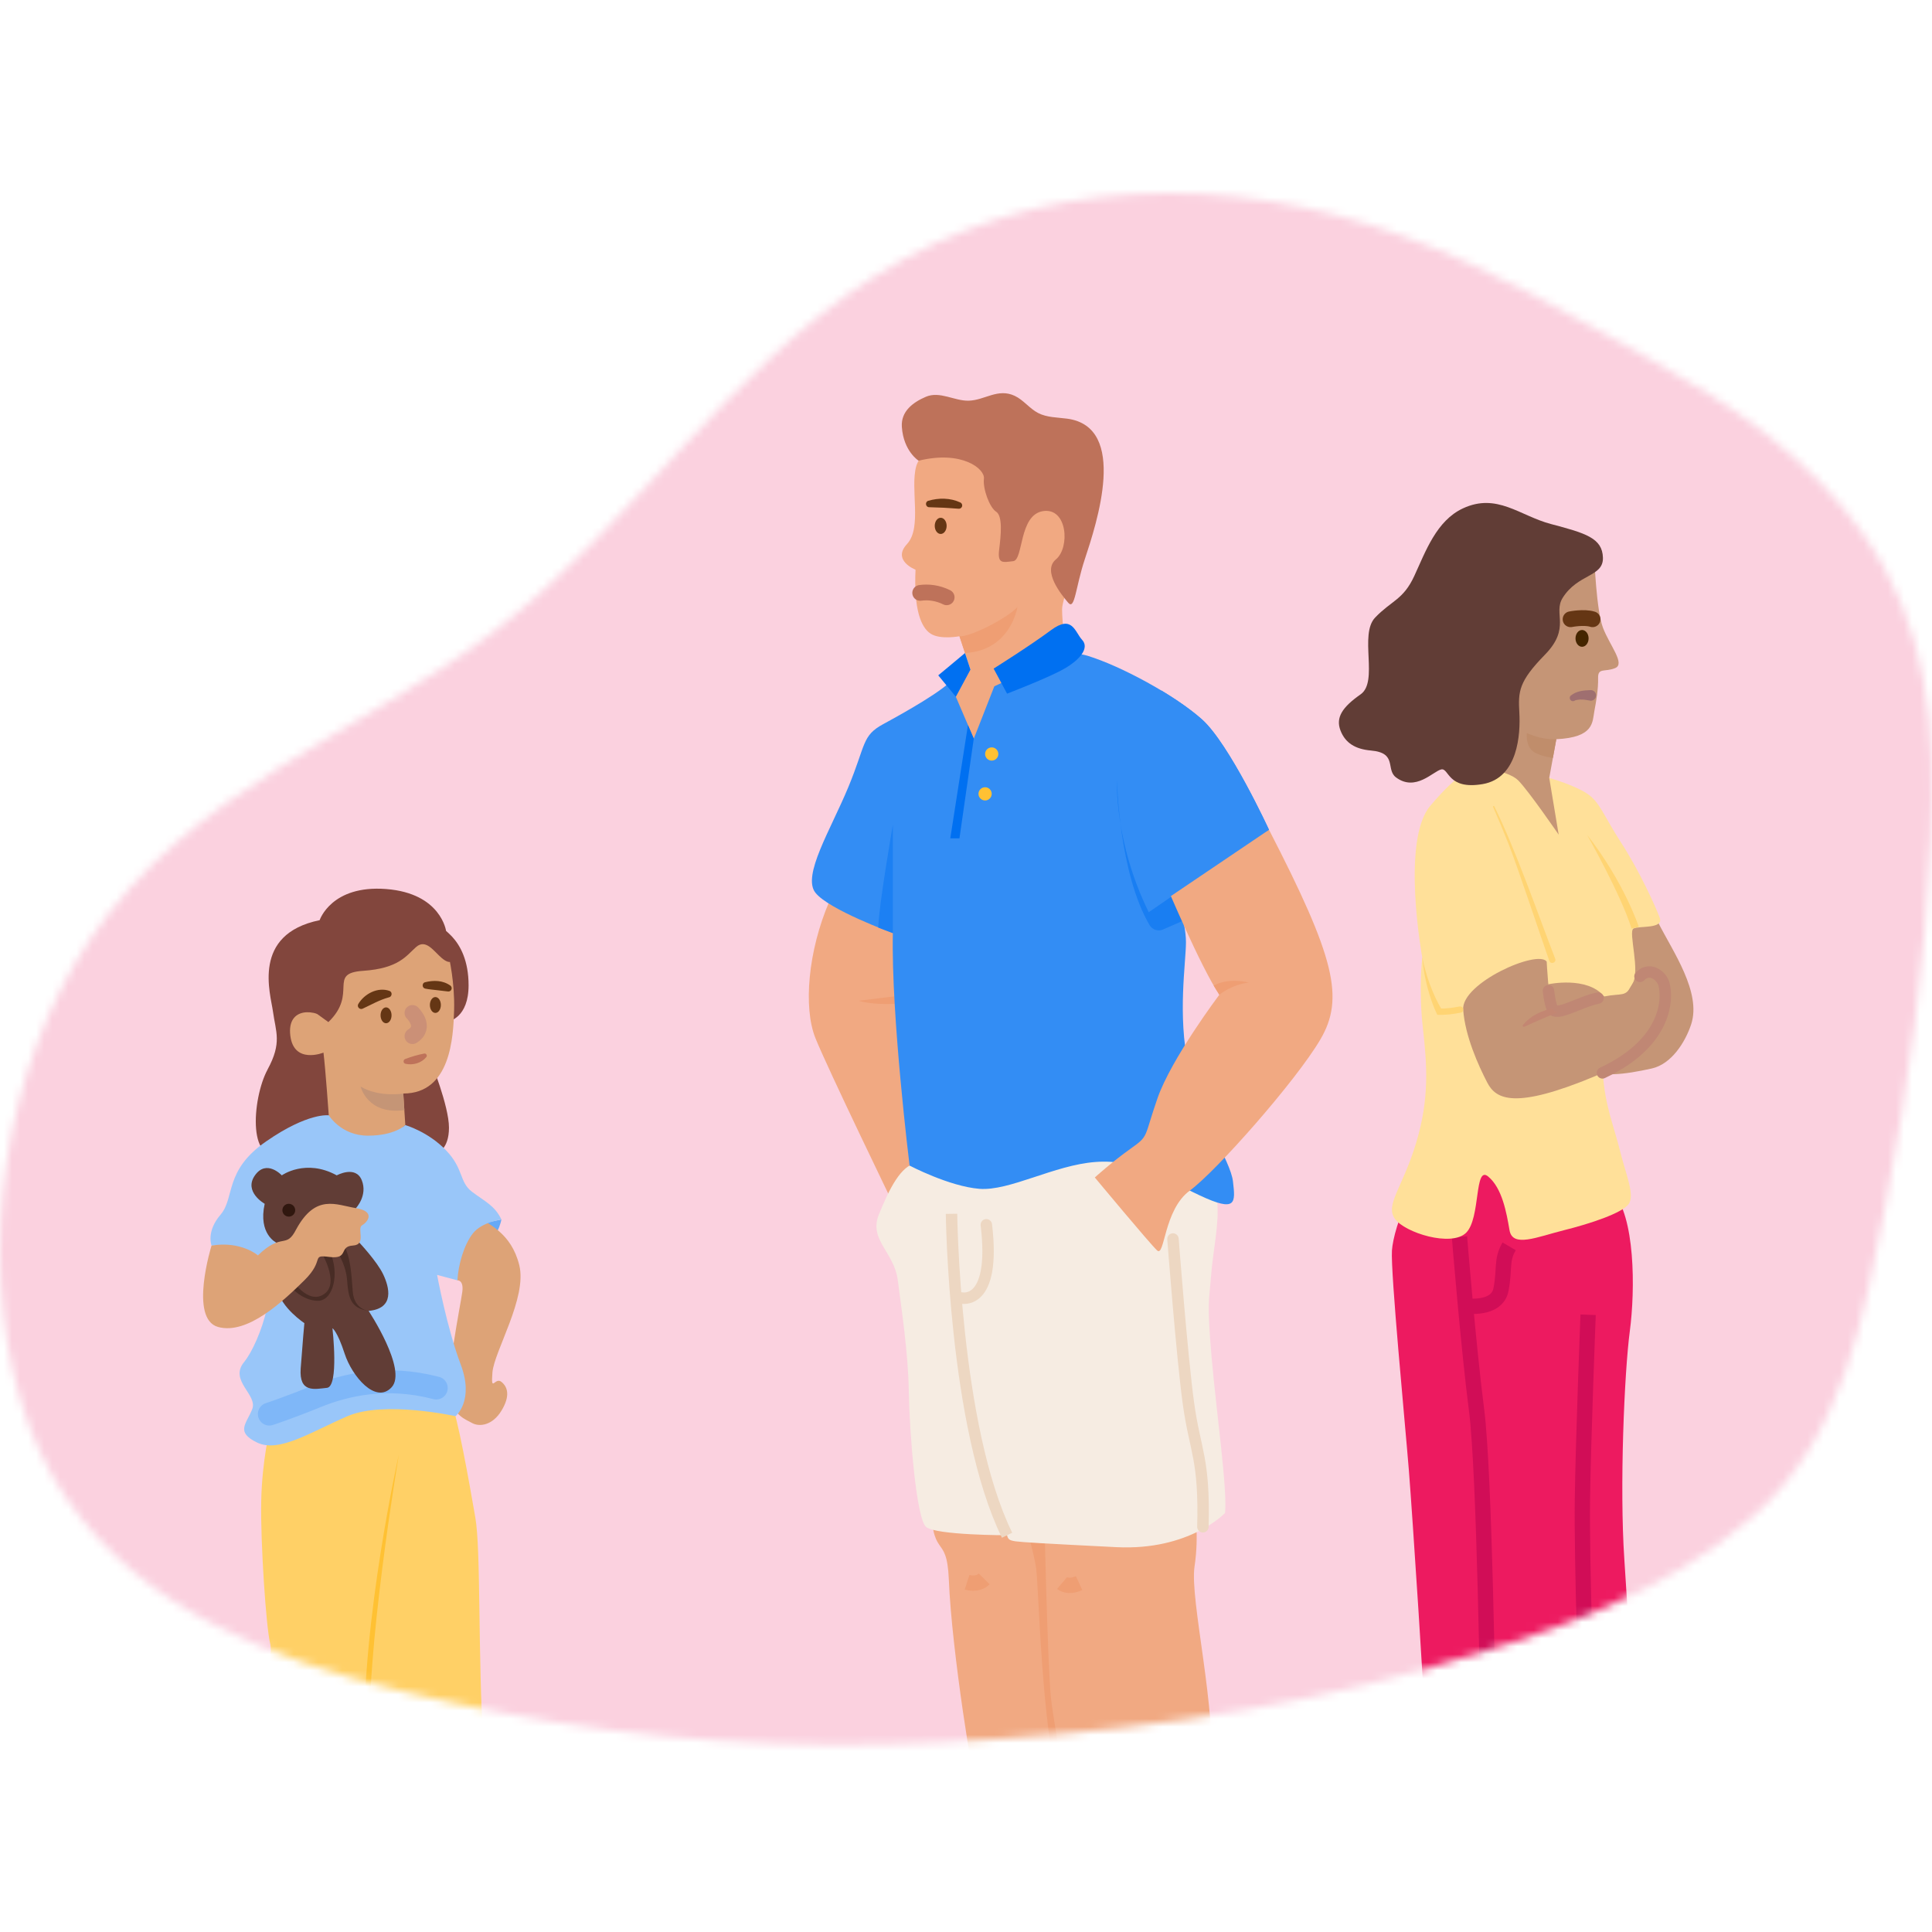 <svg width="240" height="240" viewBox="0 0 240 240" fill="none" xmlns="http://www.w3.org/2000/svg">
<mask id="mask0_2349_61098" style="mask-type:luminance" maskUnits="userSpaceOnUse" x="0" y="24" width="240" height="193">
<path d="M16.454 195.135C28.683 205.367 46.066 209.581 62.246 212.732C80.11 216.211 98.409 217.349 116.577 216.445C137 215.427 157.518 212.917 177.218 207.269C191.492 203.178 206.616 198.31 217.904 188.238C228.949 178.384 231.488 163.704 234.178 149.873C237.103 134.835 239.149 119.592 239.839 104.283C240.459 90.51 239.621 77.932 231.373 66.25C224.772 56.901 215.189 50.292 205.306 44.813C195.296 39.263 185.4 33.435 174.622 29.458C152.724 21.379 128.604 21.666 108.539 34.4C90.12 46.086 78.615 65.223 61.457 78.368C44.386 91.447 23.696 97.941 11.143 116.753C0.55 132.634 -2.86 155.468 2.513 173.792C5.199 182.964 10.141 189.848 16.454 195.131V195.135Z" fill="white"/>
</mask>
<g mask="url(#mask0_2349_61098)">
<path d="M253.283 0.187H-23.258V258.909H253.283V0.187Z" fill="#FBD1DF"/>
<path d="M55.773 126.849C55.773 126.849 58.209 126.426 58.209 122.4C58.209 116.272 54.118 114.912 54.118 114.912L52.828 116.736L55.773 126.849Z" fill="#82463D"/>
<path d="M54.299 143.247C54.299 143.247 55.773 142.791 55.773 140.084C55.773 137.377 53.498 131.799 53.498 131.799L45.176 132.916L47.837 144.155L54.303 143.251L54.299 143.247Z" fill="#82463D"/>
<path d="M181.301 144.262V151.162L189.574 151.466L185.018 141.078L181.301 144.262Z" fill="#C59576"/>
<path d="M193.328 144.233C193.328 144.233 186.686 144.87 181.301 144.262C175.916 143.654 173.094 152.605 172.913 155.336C172.732 158.068 174.552 176.876 175.008 182.561C175.464 188.25 177.058 212.67 177.058 214.794C177.058 216.917 198.75 221.695 203.223 217.373C203.223 217.373 202.389 202.738 201.781 193.709C201.173 184.685 201.781 170.501 202.463 165.346C203.145 160.191 203.145 151.011 200.266 147.979C197.382 144.944 193.332 144.233 193.332 144.233H193.328Z" fill="#ED1A60"/>
<path d="M181.301 153.647C181.301 153.647 182.414 167.371 183.424 175.155C184.435 182.943 184.842 213.582 184.842 213.582" stroke="#D10D57" stroke-width="1.9" stroke-miterlimit="10"/>
<path d="M182.053 162.215C182.053 162.215 185.955 162.815 186.46 160.186C186.965 157.557 186.46 156.546 187.471 154.825" stroke="#D10D57" stroke-width="1.9" stroke-miterlimit="10"/>
<path d="M197.281 163.324C197.281 163.324 196.673 178.896 196.574 186.278C196.471 193.659 197.079 212.57 197.281 213.581" stroke="#D10D57" stroke-width="1.9" stroke-miterlimit="10"/>
<path d="M206.045 114.719C207.795 118.174 211.389 123.279 210.083 127.243C209.356 129.457 207.634 132.189 205.19 132.731C201.777 133.491 198.746 133.869 197 132.731C195.254 131.593 199.957 117.488 199.957 117.488L200.031 113.696L206.041 114.719H206.045Z" fill="#C59576"/>
<path d="M192.448 96.634C192.448 96.634 195.406 97.468 197.073 98.531C198.741 99.591 199.123 101.197 201.473 104.824C203.629 108.156 205.642 112.559 206.176 114.001C206.71 115.442 203.596 114.97 202.914 115.356C202.233 115.742 203.826 120.676 202.762 122.265C201.703 123.859 198.897 129.548 199.123 133.413C199.349 137.279 200.561 140.162 201.247 142.968C201.929 145.773 203.144 148.476 202.306 149.589C201.469 150.702 197.603 151.992 194.268 152.826C190.933 153.66 187.897 155.023 187.519 152.826C187.141 150.628 186.607 147.593 184.866 146.151C183.12 144.709 183.954 151.31 182.134 153.13C180.314 154.949 174.473 153.13 173.262 151.384C172.05 149.638 174.247 147.515 175.915 141.982C177.583 136.445 177.279 132.349 176.749 127.646C176.219 122.943 176.675 118.926 176.675 118.926C176.675 118.926 174.021 104.438 177.661 100.117C181.3 95.796 183.198 95.262 183.198 95.262L192.452 96.625L192.448 96.634Z" fill="#FFE099"/>
<path d="M192.301 122.274C192.301 122.274 197.152 121.206 199.276 123.785C201.399 126.365 192.301 127.199 192.301 127.199V122.278V122.274Z" fill="#C59576"/>
<path d="M62.284 151.491C62.284 151.491 61.881 154.223 59.248 155.332C56.615 156.441 56.414 152.703 56.414 152.703L62.284 151.491Z" fill="#66A9F7"/>
<path d="M198.064 69.415C198.064 69.415 198.294 75.787 199.128 77.984C199.962 80.182 201.934 82.457 200.644 82.991C199.354 83.525 198.488 82.893 198.52 84.24C198.553 85.587 198.286 87.132 198.064 88.298C197.797 89.703 198.064 91.601 193.333 91.827L192.453 96.629L193.624 103.681C193.624 103.681 189.878 98.222 188.588 96.933C187.298 95.643 183.203 95.265 183.203 95.265L184.493 85.493L191.168 70.627L197.691 68.808L198.069 69.415H198.064Z" fill="#C59576"/>
<path d="M121.355 222.347C120.969 221.961 118.229 205.181 117.868 196.239C117.617 190.008 115.625 194.316 115.625 185.67C115.625 177.023 148.387 187.49 148.387 187.49C148.387 187.49 148.995 190.525 148.387 194.62C147.779 198.716 151.201 212.374 150.441 220.819C150.441 220.819 131.365 232.357 121.355 222.347Z" fill="#F1A982"/>
<path d="M127.102 188.451C127.102 188.451 128.416 192.649 128.72 194.872C129.024 197.098 129.426 215.097 131.55 221.567C133.674 228.041 130.959 214.892 130.548 210.846C130.137 206.8 129.726 188.447 129.726 188.447H127.102V188.451Z" fill="#EF9E73"/>
<path d="M120.131 196.555C120.131 196.555 121.425 196.974 122.259 196.136" stroke="#EF9E73" stroke-width="1.9" stroke-miterlimit="10"/>
<path d="M131.928 196.657C131.928 196.657 132.679 197.294 134.047 196.657" stroke="#EF9E73" stroke-width="1.9" stroke-miterlimit="10"/>
<path d="M111.225 150.102C111.225 150.102 102.808 132.735 101.289 128.944C99.773 125.152 100.377 118.1 103.034 111.955C105.688 105.81 113.805 116.354 113.805 116.354L114.564 148.36L111.229 150.106L111.225 150.102Z" fill="#F1A982"/>
<path d="M112.211 123.633L106.674 124.315C106.674 124.315 108.444 124.964 112.211 124.627V123.633Z" fill="#EF9E73"/>
<path d="M152.179 187.946C152.179 187.946 147.78 192.649 138.677 192.193C129.575 191.737 127.036 191.585 126.202 191.474C125.369 191.359 125.217 191.207 125.102 190.714C125.102 190.714 116.303 190.714 115.054 189.692C113.802 188.669 112.968 177.71 112.894 172.854C112.82 167.999 111.982 162.614 111.53 159.053C111.074 155.487 107.891 154.05 109.18 150.862C110.47 147.675 111.912 144.795 113.806 144.491C115.703 144.187 116.841 147.071 121.77 146.919C126.699 146.767 132.996 143.28 137.926 143.432C142.855 143.584 150.893 146.693 151.197 149.273C151.501 151.852 150.667 155.418 150.437 158.527C150.211 161.637 149.907 161.637 150.511 168.615C151.119 175.594 152.483 184.923 152.179 187.954V187.946Z" fill="#F6ECE2"/>
<path d="M118.201 150.783C118.201 150.783 118.505 177.253 125.102 190.713" stroke="#EDD7C2" stroke-width="1.42" stroke-miterlimit="10"/>
<path d="M119.426 161.238C119.426 161.238 123.739 162.31 122.527 152.147" stroke="#EDD7C2" stroke-width="1.42" stroke-miterlimit="10" stroke-linecap="round"/>
<path d="M145.711 153.914C145.711 153.914 146.824 168.471 147.633 174.337C148.442 180.203 149.658 181.213 149.428 189.663" stroke="#EDD7C2" stroke-width="1.42" stroke-miterlimit="10" stroke-linecap="round"/>
<path d="M56.82 159.045C56.82 159.045 57.629 158.975 57.428 160.491C57.227 162.006 55.239 171.758 55.912 173.84C56.586 175.923 57.732 176.268 58.644 176.773C59.556 177.278 61.17 177.077 62.283 175.257C63.396 173.438 63.092 172.3 62.283 171.655C61.474 171.01 60.969 173.134 61.17 170.505C61.371 167.876 65.52 161.201 64.505 157.155C63.495 153.109 60.665 152.099 59.145 150.986C57.629 149.872 55.304 156.481 56.82 159.045Z" fill="#DDA377"/>
<path d="M33.234 132.862C35.058 129.523 34.257 128.2 33.908 125.649C33.608 123.439 31.213 116.054 39.708 114.308C39.708 114.308 41.15 109.909 47.976 110.439C54.803 110.969 55.419 115.672 55.419 115.672C55.419 115.672 56.245 116.206 56.397 117.948C56.549 119.693 55.867 119.845 54.881 119.007C53.895 118.173 52.91 116.58 51.698 117.644C50.486 118.707 49.574 120.297 45.101 120.601C40.628 120.905 43.696 124.553 40.628 126.138C39.498 126.721 44.563 133.951 44.226 135.844C43.889 137.742 38.578 141.377 35.522 142.975C30.634 145.534 31.279 136.461 33.242 132.862H33.234Z" fill="#82463D"/>
<path d="M40.84 138.548C40.84 138.548 40.434 132.81 40.183 130.76C40.183 130.76 36.499 132.264 36.063 128.637C35.628 125.009 39.259 125.281 40.886 126.805C40.886 126.805 38.84 124.237 40.183 121.428C41.526 118.622 52.067 115.513 52.067 115.513L55.772 118.926C55.772 118.926 56.507 122.036 56.412 125.449C56.314 128.862 55.977 135.841 50.095 135.841L50.35 139.76L46.225 143.576L40.183 140.692L40.84 138.544V138.548Z" fill="#DDA377"/>
<path d="M44.505 124.725C45.261 123.448 46.929 122.573 48.387 123.095C48.777 123.247 48.708 123.822 48.305 123.896C47.147 124.208 46.161 124.787 45.08 125.288C44.719 125.494 44.3 125.087 44.505 124.725Z" fill="#653614"/>
<path d="M52.793 122.019C53.857 121.752 55.007 121.76 55.952 122.438C56.129 122.578 56.162 122.836 56.022 123.013C55.931 123.128 55.788 123.181 55.652 123.165C55.2 123.112 54.753 123.054 54.272 123.001C53.845 122.951 53.249 122.898 52.834 122.812C52.415 122.738 52.391 122.122 52.797 122.015L52.793 122.019Z" fill="#653614"/>
<path d="M47.957 127.111C48.334 127.111 48.639 126.67 48.639 126.125C48.639 125.581 48.334 125.14 47.957 125.14C47.581 125.14 47.275 125.581 47.275 126.125C47.275 126.67 47.581 127.111 47.957 127.111Z" fill="#653614"/>
<path d="M54.084 125.829C54.461 125.829 54.766 125.388 54.766 124.843C54.766 124.299 54.461 123.857 54.084 123.857C53.708 123.857 53.402 124.299 53.402 124.843C53.402 125.388 53.708 125.829 54.084 125.829Z" fill="#653614"/>
<path d="M51.234 125.83C51.234 125.83 53.054 127.576 51.234 128.714" stroke="#CB9077" stroke-width="1.96" stroke-miterlimit="10" stroke-linecap="round"/>
<path d="M50.358 131.544C51.097 131.269 51.907 131.022 52.691 130.878C52.929 130.821 53.118 131.121 52.962 131.31C52.346 132.065 51.291 132.361 50.358 132.143C50.054 132.061 50.066 131.63 50.358 131.544Z" fill="#BE725A"/>
<path d="M50.096 135.844C50.096 135.844 47.13 136.354 44.793 134.978C44.793 134.978 45.639 138.535 50.231 137.898L50.1 135.844H50.096Z" fill="#C59576"/>
<path d="M55.97 116.736C56.191 117.101 56.352 117.508 56.389 117.948C56.541 119.693 55.859 119.845 54.873 119.007C53.887 118.174 52.901 116.58 51.69 117.644C50.478 118.708 49.566 120.297 45.093 120.601C40.62 120.905 44.53 123.357 40.792 126.968L37.066 124.265L40.772 115.331L50.86 114.534L54.306 116.28L55.978 116.74L55.97 116.736Z" fill="#82463D"/>
<path d="M33.563 177.38C33.563 177.38 32.552 181.324 32.45 186.483C32.347 191.642 33.057 202.157 33.563 204.178C34.068 206.199 31.842 210.751 31.336 217.023C30.831 223.291 60.763 228.754 60.057 217.023C59.35 205.292 59.753 192.55 59.046 188.508C58.34 184.462 56.82 175.663 55.912 173.844C55 172.024 33.563 177.384 33.563 177.384V177.38Z" fill="#FFD066"/>
<path d="M56.581 175.922C56.581 175.922 47.717 173.959 43.17 175.922C38.619 177.886 34.675 180.515 31.944 179.2C29.212 177.886 30.617 176.867 31.332 175.052C32.046 173.236 28.411 171.515 30.329 169.19C32.248 166.865 35.382 158.169 32.046 155.943C32.046 155.943 30.428 154.628 26.283 154.731C26.283 154.731 25.577 153.01 27.397 150.891C29.216 148.767 27.799 145.432 33.061 141.788C38.319 138.149 40.849 138.551 40.849 138.551C40.849 138.551 42.373 141.077 45.704 141.077C49.035 141.077 50.354 139.763 50.354 139.763C50.354 139.763 53.184 140.572 55.41 142.897C57.637 145.222 57.029 146.84 58.647 148.056C60.266 149.272 61.477 149.777 62.287 151.494C62.287 151.494 59.859 151.798 58.746 153.215C57.633 154.633 56.926 157.097 56.824 159.048L54.297 158.371C54.297 158.371 55.509 164.943 57.23 169.494C58.951 174.045 56.585 175.922 56.585 175.922H56.581Z" fill="#99C6F9"/>
<path d="M33.461 175.66C33.461 175.66 35.786 174.904 39.327 173.462C42.867 172.02 48.022 170.804 54.192 172.423" stroke="#7FB7F8" stroke-width="2.85" stroke-miterlimit="10" stroke-linecap="round"/>
<path d="M34.327 154.366C34.327 154.366 32.047 153.302 32.881 149.54C32.881 149.54 30.228 148.053 31.669 146.007C33.111 143.962 35.005 146.007 35.005 146.007C35.005 146.007 37.962 143.884 41.832 146.007C41.832 146.007 44.181 144.718 44.941 146.615C45.701 148.513 44.214 150.078 44.214 150.078L44.641 154.366C44.641 154.366 46.835 156.699 47.595 158.293C48.355 159.887 49.069 162.54 45.791 162.844C45.791 162.844 50.634 170.168 48.654 172.325C46.675 174.481 43.725 170.961 42.813 168.156C41.901 165.35 41.298 164.997 41.298 164.997C41.298 164.997 42.131 172.251 40.616 172.403C39.1 172.555 37.128 173.085 37.354 169.975C37.58 166.866 37.81 164.364 37.81 164.364C37.81 164.364 34.927 162.467 34.475 160.195C34.019 157.919 34.331 154.375 34.331 154.375L34.327 154.366Z" fill="#613D36"/>
<path opacity="0.7" d="M36.065 159.809C36.065 159.809 37.449 161.534 39.441 161.592C41.376 161.649 42.283 158.215 40.92 155.336H39.782C39.782 155.336 42.246 159.242 40.345 160.692C38.258 162.282 36.065 158.704 36.065 158.704V159.813V159.809Z" fill="#3E261F"/>
<path opacity="0.7" d="M41.572 154.953C41.572 154.953 42.965 156.875 43.117 159.024C43.269 161.172 43.532 162.536 45.791 162.84C45.791 162.84 44.004 162.688 43.827 160.49C43.651 158.293 43.573 156.169 42.665 154.575L41.576 154.953H41.572Z" fill="#3E261F"/>
<path d="M46.035 216.842L45.25 216.813C44.93 201.216 49.543 180.711 49.543 180.711C49.543 180.711 45.218 206.425 46.035 216.837V216.842Z" fill="#FFC133"/>
<path d="M112.992 144.788C112.992 144.788 110.688 126.156 110.914 115.915C110.914 115.915 102.957 113.015 101.29 110.892C99.622 108.768 103.187 103.079 105.385 97.772C107.583 92.465 107.053 91.401 109.706 89.959C112.36 88.517 117.367 85.712 118.427 84.27C119.487 82.828 130.939 80.175 135.112 81.465C139.281 82.754 145.882 86.32 149.295 89.351C152.709 92.387 157.638 103.079 157.638 103.079L146.034 111.348C146.034 111.348 147.324 114.457 147.324 117.037C147.324 119.616 146.264 126.061 147.628 132.432C148.992 138.803 152.861 144.11 153.165 146.768C153.469 149.425 153.621 150.637 149.07 148.513C144.518 146.39 141.249 143.962 136.102 144.344C130.955 144.722 125.41 147.983 121.655 147.679C117.901 147.375 112.992 144.792 112.992 144.792V144.788Z" fill="#338DF4"/>
<path d="M120.964 91.753L118.733 86.545L120.553 83.16L119.189 79.036C119.189 79.036 116.844 79.492 115.628 78.732C114.412 77.972 113.5 75.697 113.73 70.768C113.73 70.768 110.773 69.63 112.671 67.584C114.568 65.539 113.049 60.757 113.808 57.952C114.568 55.146 119.723 54.082 123.593 56.966C127.462 59.849 132.847 58.482 133.603 63.945C134.359 69.408 131.935 74.107 131.935 75.701C131.935 77.295 132.391 81.123 132.391 81.123L123.519 85.255L120.972 91.753H120.964Z" fill="#F1A982"/>
<path d="M118.734 86.545L116.553 83.892C116.553 83.892 118.672 82.142 119.876 81.123L120.549 83.165L118.73 86.549L118.734 86.545Z" fill="#0070F1"/>
<path d="M123.434 83.057L125.101 86.167C125.101 86.167 130.261 84.195 132.232 83.057C134.204 81.919 135.342 80.478 134.43 79.492C133.518 78.506 133.218 76.308 130.561 78.28C127.907 80.252 123.43 83.057 123.43 83.057H123.434Z" fill="#0070F1"/>
<path d="M114.118 57.234C114.118 57.234 112.232 56.059 112.031 53.023C111.904 51.089 113.419 49.975 115.017 49.289C116.751 48.55 118.558 49.819 120.332 49.774C122.341 49.721 123.943 48.189 126.046 49.17C127.143 49.684 127.89 50.752 128.963 51.306C130.059 51.873 131.349 51.844 132.573 52.009C140.205 53.04 136.217 65.055 134.754 69.483C133.6 72.97 133.526 75.853 132.692 74.868C131.858 73.882 129.431 70.924 131.177 69.483C132.922 68.041 132.618 63.038 129.583 63.49C126.547 63.946 127.155 69.556 125.865 69.709C124.576 69.861 123.894 70.086 124.12 68.267C124.346 66.447 124.576 64.097 123.742 63.563C122.908 63.029 122.074 60.68 122.226 59.468C122.378 58.257 119.515 55.907 114.122 57.23L114.118 57.234Z" fill="#BE725A"/>
<path d="M115.304 62.212C116.61 61.83 118.048 61.834 119.301 62.421C119.502 62.524 119.584 62.766 119.485 62.971C119.411 63.123 119.251 63.206 119.095 63.197C118.479 63.16 117.883 63.103 117.267 63.074L115.439 63.008H115.415C114.967 62.996 114.881 62.343 115.308 62.212H115.304Z" fill="#653614"/>
<path d="M116.857 66.331C117.265 66.331 117.596 65.88 117.596 65.325C117.596 64.769 117.265 64.318 116.857 64.318C116.448 64.318 116.117 64.769 116.117 65.325C116.117 65.88 116.448 66.331 116.857 66.331Z" fill="#653614"/>
<path d="M114.311 73.651C115.309 73.508 116.475 73.639 117.597 74.198" stroke="#BE725A" stroke-width="1.96" stroke-miterlimit="10" stroke-linecap="round"/>
<path d="M119.186 79.037C120.541 79.164 125.306 76.687 126.39 75.397C126.39 75.397 125.593 80.811 119.876 81.124L119.186 79.041V79.037Z" fill="#EF9E73"/>
<path d="M194.118 74.272C192.894 76.228 195.177 77.99 191.92 81.325C188.659 84.661 188.585 85.876 188.737 88.53C188.889 91.183 188.585 96.647 184.185 97.403C179.786 98.158 180.016 95.353 179.026 95.583C178.04 95.809 175.839 98.388 173.415 96.569C172.105 95.583 173.629 93.521 170.306 93.233C168.392 93.065 167.122 92.321 166.515 90.732C165.907 89.138 166.74 87.848 169.016 86.258C171.292 84.665 168.79 78.828 170.836 76.704C172.881 74.581 174.323 74.507 175.687 71.549C177.1 68.485 178.443 64.689 181.721 63.157C185.964 61.177 188.786 64.077 192.676 65.1C196.997 66.238 199.047 66.846 199.121 69.269C199.195 71.697 196.011 71.241 194.114 74.277L194.118 74.272Z" fill="#613D36"/>
<path d="M195.104 76.926C195.104 76.926 196.763 76.589 197.835 76.926" stroke="#653614" stroke-width="1.96" stroke-miterlimit="10" stroke-linecap="round"/>
<path d="M196.528 80.346C196.977 80.346 197.341 79.879 197.341 79.303C197.341 78.727 196.977 78.26 196.528 78.26C196.079 78.26 195.715 78.727 195.715 79.303C195.715 79.879 196.079 80.346 196.528 80.346Z" fill="#442500"/>
<path d="M197.141 103.686C197.141 103.686 201.388 111.178 202.678 115.355L203.577 115.133C203.577 115.133 201.77 109.601 197.141 103.686Z" fill="#FFD473"/>
<path d="M192.134 119.435C192.134 119.435 192.376 124.237 192.832 125.301C193.288 126.361 197.001 124.241 199.277 123.785C201.553 123.329 201.93 123.937 202.764 122.27C203.598 120.602 205.948 120.754 206.556 121.892C207.164 123.03 207.919 129.626 198.061 133.722C188.203 137.817 185.849 136.605 184.752 134.482C183.652 132.358 182 128.719 181.762 125.42C181.528 122.122 190.98 117.924 192.13 119.444L192.134 119.435Z" fill="#C59576"/>
<path d="M203.725 121.291C204.743 120.219 206.029 120.892 206.559 121.886C207.146 122.983 207.869 129.165 199.062 133.277" stroke="#C08774" stroke-width="1.42" stroke-miterlimit="10" stroke-linecap="round"/>
<path d="M192.355 123.07C192.47 124.089 192.631 124.832 192.832 125.301C193.288 126.361 196.237 124.442 198.513 123.986" stroke="#C08774" stroke-width="1.42" stroke-miterlimit="10" stroke-linecap="round"/>
<path d="M189.191 127.322C189.093 127.441 189.22 127.609 189.36 127.544C190.46 127.042 193.085 125.864 194.313 125.449C194.313 125.449 193.356 126.135 192.826 125.301C192.826 125.301 190.637 125.572 189.191 127.322Z" fill="#C38672"/>
<path d="M35.875 151.134C36.315 151.134 36.672 150.777 36.672 150.337C36.672 149.897 36.315 149.54 35.875 149.54C35.435 149.54 35.078 149.897 35.078 150.337C35.078 150.777 35.435 151.134 35.875 151.134Z" fill="#30170F"/>
<path d="M26.279 154.727C26.279 154.727 23.449 163.829 27.088 164.84C30.727 165.85 35.176 161.64 37.809 159.044C40.438 156.448 38.516 155.84 40.943 156.144C43.371 156.448 42.056 154.83 43.827 154.727C45.597 154.624 44.283 152.603 44.989 152.201C45.696 151.798 46.673 150.48 44.213 150.077C41.752 149.674 39.226 148.257 36.798 152.706C35.513 155.232 35.077 153.01 32.046 155.943C32.046 155.943 29.922 154.123 26.283 154.731L26.279 154.727Z" fill="#DDA377"/>
<path d="M110.913 115.915C110.913 115.915 110.905 105.428 110.913 102.471C110.913 102.471 109.163 112.456 109.102 115.229L110.913 115.915Z" fill="#1C80F3"/>
<path d="M123.195 94.485C123.648 94.485 124.016 94.117 124.016 93.663C124.016 93.21 123.648 92.842 123.195 92.842C122.741 92.842 122.373 93.21 122.373 93.663C122.373 94.117 122.741 94.485 123.195 94.485Z" fill="#FFC133"/>
<path d="M122.372 99.438C122.826 99.438 123.194 99.07 123.194 98.616C123.194 98.163 122.826 97.795 122.372 97.795C121.919 97.795 121.551 98.163 121.551 98.616C121.551 99.07 121.919 99.438 122.372 99.438Z" fill="#FFC133"/>
<path d="M120.965 91.754L119.187 104.142H118.049L120.242 90.069L120.965 91.754Z" fill="#0070F1"/>
<path d="M157.637 103.077L142.698 113.318C138.38 104.515 138.754 96.936 138.754 96.936C138.754 96.936 138.976 108.417 142.813 114.936C143.149 115.507 143.864 115.733 144.472 115.466L154.626 111.038" fill="#197EF2"/>
<path d="M144.899 110.027C144.899 110.027 149.146 120.124 151.471 123.57C151.471 123.57 145.507 131.485 143.786 136.431C142.065 141.377 142.763 141.052 140.45 142.691C138.138 144.33 136.002 146.269 136.002 146.269C136.002 146.269 142.775 154.422 143.737 155.33C144.698 156.238 144.55 150.265 147.807 147.895C151.065 145.521 160.976 134.299 164.012 129.14C167.047 123.981 165.831 118.978 157.641 103.077L144.899 110.027Z" fill="#F1A982"/>
<path d="M151.472 123.576C151.472 123.576 152.889 122.348 155.111 122.056C155.111 122.056 152.688 121.382 150.766 122.43L151.472 123.572V123.576Z" fill="#EF9E73"/>
<path d="M145.261 111.442L157.641 103.079C157.641 103.079 152.712 92.387 149.299 89.351C147.984 88.185 146.197 86.936 144.259 85.769L144.37 101.637L143.445 108.242L145.261 111.438V111.442Z" fill="#338DF4"/>
<path d="M181.445 125.797C180.508 125.986 179.51 126.109 178.549 126.06C178.241 125.439 177.994 124.807 177.781 124.174C177.202 122.478 176.832 120.703 176.676 118.929C176.91 120.091 177.234 121.233 177.645 122.334C178.052 123.414 178.545 124.511 179.14 125.484L178.804 125.287C179.658 125.304 180.463 125.193 181.305 125.029C181.81 124.942 181.954 125.694 181.449 125.797H181.445Z" fill="#FFD473"/>
<path d="M185.622 100.161C188.251 105.46 191.036 113.515 193.192 119.097C193.369 119.578 192.642 119.857 192.461 119.364C191.266 115.988 188.686 108.159 187.433 104.93C186.809 103.353 186.152 101.788 185.474 100.231C185.433 100.14 185.581 100.062 185.626 100.161H185.622Z" fill="#FFD473"/>
<path d="M189.665 91.067C190.89 91.593 192.109 91.885 193.329 91.827L192.902 94.156C192.902 94.156 190.853 93.902 190.187 93.105C189.522 92.312 189.665 91.067 189.665 91.067Z" fill="#C08D6B"/>
<path d="M195.143 86.397C195.841 85.835 196.745 85.753 197.591 85.728C197.961 85.716 198.269 86.011 198.269 86.381C198.269 86.747 197.981 87.042 197.615 87.046C197.238 87.001 196.86 86.894 196.49 86.903C196.223 86.886 195.894 86.936 195.664 87.005C195.496 87.149 195.241 87.133 195.098 86.964C194.954 86.796 194.97 86.541 195.139 86.397H195.143Z" fill="#9F6F70"/>
</g>
</svg>
